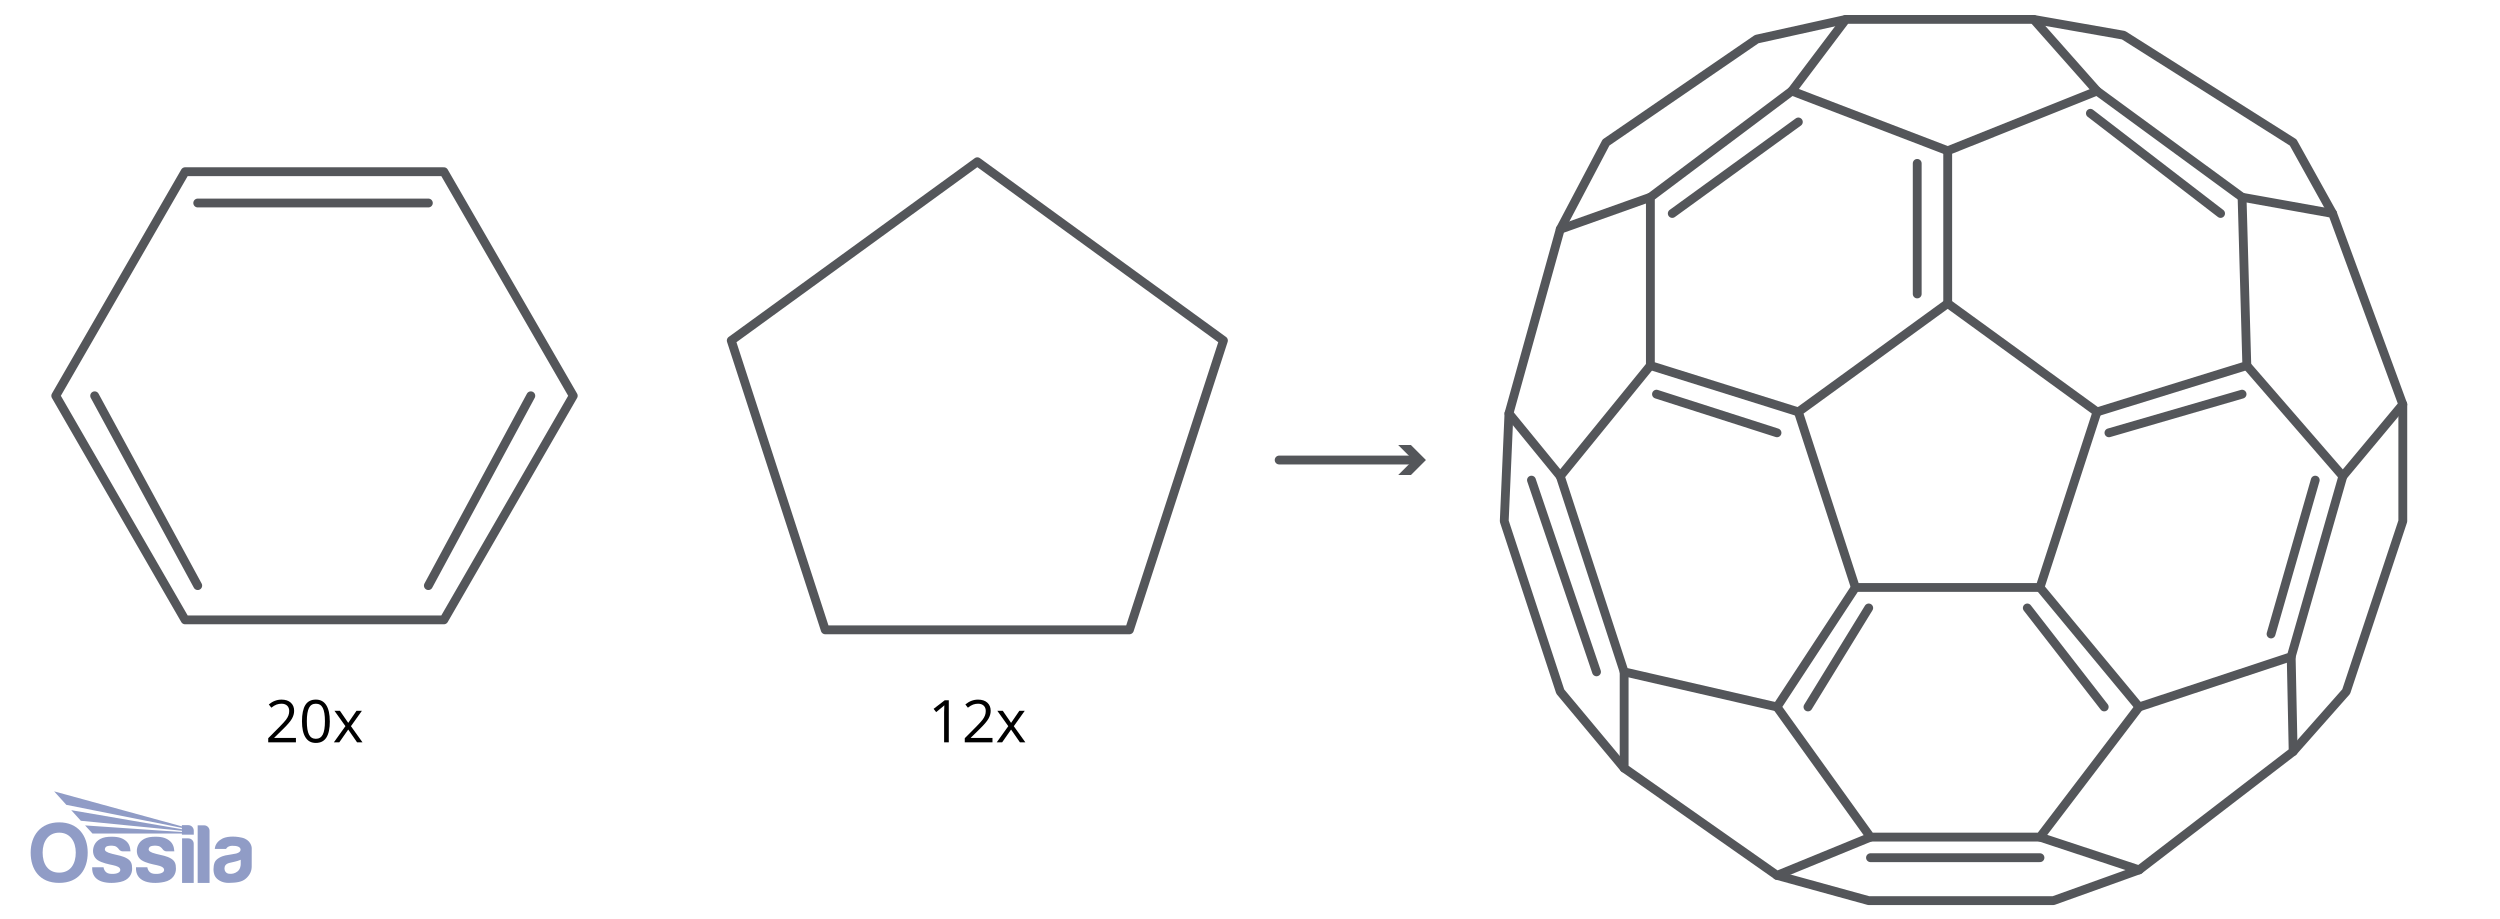 <svg viewBox="0 0 848 311.89" xmlns:xlink="http://www.w3.org/1999/xlink" height="311.89" width="848" xmlns="http://www.w3.org/2000/svg" id="Layer_2">
  <defs>
    <style>
      .cls-1 {
        fill: #54565a;
      }

      .cls-2 {
        stroke: #54565a;
        stroke-linecap: round;
        stroke-linejoin: round;
        stroke-width: 3px;
      }

      .cls-2, .cls-3 {
        fill: none;
      }

      .cls-4 {
        fill: #909cc6;
      }

      .cls-5 {
        clip-path: url(#clippath);
      }
    </style>
    <clipPath id="clippath">
      <path d="M22.51,273.01l39.19,7.81v.45l-37.54-6.46,3.27,3.6,34.27,3.38v.44c-10.98-.76-21.86-1.49-32.84-2.25l2.51,2.76c10.14,0,20.19,0,30.33,0v.38h4.03v-1.34c0-1.04-.83-1.89-1.85-1.89h-2.18v.42l-43.34-11.88,4.15,4.59Z" class="cls-3"></path>
    </clipPath>
  </defs>
  <g>
    <polygon points="660.66 102.92 610 139.72 629.35 199.27 691.96 199.27 711.31 139.72 660.66 102.92" class="cls-2"></polygon>
    <polyline points="660.66 102.92 660.66 51.14 711.31 30.87 760.51 66.9 762.12 123.99 711.31 139.72" class="cls-2"></polyline>
    <polyline points="691.96 199.27 725.59 239.8 777.17 222.74 794.7 161.53 762.12 123.99" class="cls-2"></polyline>
    <polyline points="629.35 199.27 602.76 239.8 634.47 283.95 691.96 283.95 725.59 239.8" class="cls-2"></polyline>
    <polyline points="610 139.72 559.81 123.99 559.81 66.9 607.78 30.87 660.66 51.14" class="cls-2"></polyline>
    <polyline points="559.81 123.99 529.24 161.53 550.91 227.89 602.76 239.8" class="cls-2"></polyline>
    <line y2="41.37" x2="610" y1="72.41" x1="567.23" class="cls-2"></line>
    <line y2="72.41" x2="753.22" y1="38.43" x1="709.06" class="cls-2"></line>
    <line y2="146.81" x2="602.76" y1="133.7" x1="561.88" class="cls-2"></line>
    <line y2="239.8" x2="613.26" y1="206.22" x1="633.87" class="cls-2"></line>
    <line y2="215.05" x2="770.34" y1="162.86" x1="785.33" class="cls-2"></line>
    <polyline points="550.91 227.89 550.91 260.54 602.76 296.93 634.47 283.95" class="cls-2"></polyline>
    <polyline points="691.96 283.95 725.59 295.06 777.84 254.92 777.17 222.74" class="cls-2"></polyline>
    <polyline points="602.76 296.93 633.87 305.5 696.49 305.5 725.59 295.06" class="cls-2"></polyline>
    <polyline points="607.78 30.87 626.11 6.58 689.8 6.58 711.31 30.87" class="cls-2"></polyline>
    <polyline points="529.24 161.53 511.84 140.25 529.24 77.77 559.81 66.9" class="cls-2"></polyline>
    <polyline points="626.11 6.58 595.87 13.27 544.76 48.33 529.24 77.77" class="cls-2"></polyline>
    <polyline points="511.84 140.25 510.24 176.78 529.24 234.58 550.91 260.54" class="cls-2"></polyline>
    <polyline points="794.7 161.53 815.03 137.17 791.22 72.41 760.51 66.9" class="cls-2"></polyline>
    <polyline points="689.8 6.58 720.3 11.94 777.84 48.33 791.22 72.41" class="cls-2"></polyline>
    <polyline points="815.03 137.17 815.03 176.78 795.83 234.58 777.84 254.92" class="cls-2"></polyline>
    <line y2="99.71" x2="650.32" y1="55.42" x1="650.32" class="cls-2"></line>
    <line y2="239.8" x2="713.75" y1="206.22" x1="687.66" class="cls-2"></line>
    <line y2="290.93" x2="691.96" y1="290.93" x1="634.47" class="cls-2"></line>
    <line y2="133.7" x2="760.51" y1="146.81" x1="715.35" class="cls-2"></line>
    <line y2="227.89" x2="541.54" y1="162.86" x1="519.47" class="cls-2"></line>
  </g>
  <g>
    <polygon points="150.56 58.24 62.79 58.24 18.91 134.25 62.79 210.26 150.56 210.26 194.45 134.25 150.56 58.24" class="cls-2"></polygon>
    <polygon points="331.51 54.86 248.04 115.51 279.92 213.64 383.1 213.64 414.99 115.51 331.51 54.86" class="cls-2"></polygon>
    <g>
      <path d="M100.36,251.8h-9.38v-1.4l3.76-3.78c1.15-1.16,1.9-1.99,2.27-2.48s.64-.98.82-1.45.27-.97.27-1.51c0-.76-.23-1.37-.69-1.81s-1.1-.67-1.92-.67c-.59,0-1.15.1-1.68.29s-1.12.55-1.77,1.06l-.86-1.1c1.31-1.09,2.75-1.64,4.3-1.64,1.34,0,2.39.34,3.15,1.03s1.14,1.61,1.14,2.77c0,.91-.25,1.8-.76,2.69s-1.46,2-2.85,3.36l-3.12,3.06v.08h7.34v1.5Z"></path>
      <path d="M111.88,244.64c0,2.47-.39,4.31-1.17,5.53s-1.97,1.83-3.57,1.83-2.71-.62-3.51-1.87-1.2-3.07-1.2-5.48.39-4.33,1.16-5.54,1.96-1.81,3.54-1.81,2.73.63,3.53,1.88,1.21,3.08,1.21,5.46ZM104.08,244.64c0,2.08.24,3.59.73,4.54s1.27,1.42,2.33,1.42,1.86-.48,2.35-1.44.73-2.47.73-4.52-.24-3.55-.73-4.51-1.27-1.43-2.35-1.43-1.85.47-2.33,1.41-.73,2.45-.73,4.53Z"></path>
      <path d="M117.17,246.32l-3.72-5.22h1.85l2.82,4.1,2.81-4.1h1.83l-3.72,5.22,3.92,5.48h-1.84l-3-4.34-3.03,4.34h-1.84l3.92-5.48Z"></path>
    </g>
    <g>
      <path d="M321.82,251.8h-1.58v-10.18c0-.85.03-1.65.08-2.4-.14.14-.29.28-.46.43s-.94.78-2.32,1.9l-.86-1.11,3.78-2.92h1.37v14.28Z"></path>
      <path d="M336.63,251.8h-9.38v-1.4l3.76-3.78c1.15-1.16,1.9-1.99,2.27-2.48s.64-.98.82-1.45.27-.97.27-1.51c0-.76-.23-1.37-.69-1.81s-1.1-.67-1.92-.67c-.59,0-1.15.1-1.68.29s-1.12.55-1.77,1.06l-.86-1.1c1.31-1.09,2.75-1.64,4.3-1.64,1.34,0,2.39.34,3.15,1.03s1.14,1.61,1.14,2.77c0,.91-.25,1.8-.76,2.69s-1.46,2-2.85,3.36l-3.12,3.06v.08h7.34v1.5Z"></path>
      <path d="M342.01,246.32l-3.72-5.22h1.85l2.82,4.1,2.81-4.1h1.83l-3.72,5.22,3.92,5.48h-1.84l-3-4.34-3.03,4.34h-1.84l3.92-5.48Z"></path>
    </g>
    <line y2="68.86" x2="145.3" y1="68.86" x1="67.07" class="cls-2"></line>
    <line y2="198.64" x2="67.07" y1="134.25" x1="32.11" class="cls-2"></line>
    <line y2="134.25" x2="180.05" y1="198.64" x1="145.3" class="cls-2"></line>
  </g>
  <g>
    <line y2="156.04" x2="480.24" y1="156.04" x1="433.89" class="cls-2"></line>
    <polygon points="474.26 161.13 479.35 156.04 474.26 150.95 478.58 150.95 483.67 156.04 478.58 161.13 474.26 161.13" class="cls-1"></polygon>
  </g>
  <g>
    <path d="M81.65,293.14c0,.5-.15,1.7-1.07,2.44-.92.74-1.95.92-2.95.79-1-.13-1.52-1.02-1.49-1.82.03-.8.38-1.49,1.6-1.83,1.22-.33,2.63-.5,3.91-1.09v1.52ZM82.03,284.13c-2.99-.68-5.4-.29-6.6.32s-2.45,1.73-2.57,3.5h3.83s.43-1.03,2.06-1.06c1.63-.03,2.64.35,2.82,1.08.17.73-.43,1.29-1.44,1.54-1,.25-2.6.42-3.71.65-1.12.23-3.13,1.07-3.63,2.42-.49,1.35-.51,3.18.04,4.43.55,1.25,2.39,2.54,4.83,2.47,2.44-.07,4.4-.23,5.83-1.54s1.89-2.67,1.89-4.08.01-5.7.01-6.18-.38-2.87-3.37-3.56" class="cls-4"></path>
    <g class="cls-5">
      <rect height="14.7" width="47.38" y="268.42" x="18.36" class="cls-4"></rect>
    </g>
    <g>
      <path d="M69.23,279.95h-2.18v19.53h4.03v-17.68c0-1.02-.83-1.85-1.85-1.85" class="cls-4"></path>
      <path d="M63.89,284.37h-2.13v15.11h3.95v-13.29c0-1-.82-1.81-1.81-1.81" class="cls-4"></path>
      <path d="M57.97,291.2c-1.36-.83-3.05-1.09-5.05-1.58-2-.49-2.48-1.01-2.49-1.49,0-.48.28-.97.85-1.12.57-.15,1.49-.26,2.45-.04.96.22,1.46,1.15,1.69,1.38.24.23.66.41.95.41h2.76c-.1-1.64-.61-2.85-1.8-3.72-1.19-.87-2.66-1.36-5.64-1.19-2.99.17-4.59,1.71-5.09,3.47-.51,1.76.03,3.56,1.44,4.47,1.41.92,3.74,1.38,5.17,1.68,1.42.31,2.53.75,2.45,1.7-.07.95-1.68,1.44-3.58,1.2-1.91-.24-2.1-2.2-2.1-2.2h-3.85c-.13,2.51,1.07,3.88,2.63,4.6,1.55.73,4.21.99,7.02.36,2.82-.62,3.89-2.63,3.9-4.4.01-1.77-.35-2.71-1.71-3.54" class="cls-4"></path>
      <path d="M43.11,291.2c-1.36-.83-3.05-1.09-5.05-1.58-2-.49-2.48-1.01-2.49-1.49,0-.48.28-.97.85-1.12.57-.15,1.49-.26,2.45-.04.96.22,1.46,1.15,1.69,1.38.24.23.66.41.95.41h2.76c-.1-1.64-.61-2.85-1.8-3.72-1.19-.87-2.66-1.36-5.64-1.19-2.99.17-4.59,1.71-5.09,3.47-.51,1.76.03,3.56,1.44,4.47,1.41.92,3.74,1.38,5.17,1.68,1.42.31,2.53.75,2.45,1.7-.07.95-1.68,1.44-3.58,1.2-1.91-.24-2.1-2.2-2.1-2.2h-3.85c-.13,2.51,1.07,3.88,2.63,4.6s4.21.99,7.02.36c2.82-.62,3.89-2.63,3.9-4.4.01-1.77-.35-2.71-1.71-3.54" class="cls-4"></path>
      <path d="M20.07,296c-3.89,0-5.61-3.05-5.61-6.79s1.89-6.77,5.62-6.77,5.62,3.03,5.62,6.77-1.73,6.79-5.62,6.79M20.08,278.94c-6.42,0-9.68,4.59-9.68,10.26s2.96,10.28,9.66,10.28,9.69-4.62,9.69-10.28-3.26-10.26-9.68-10.26" class="cls-4"></path>
    </g>
  </g>
</svg>